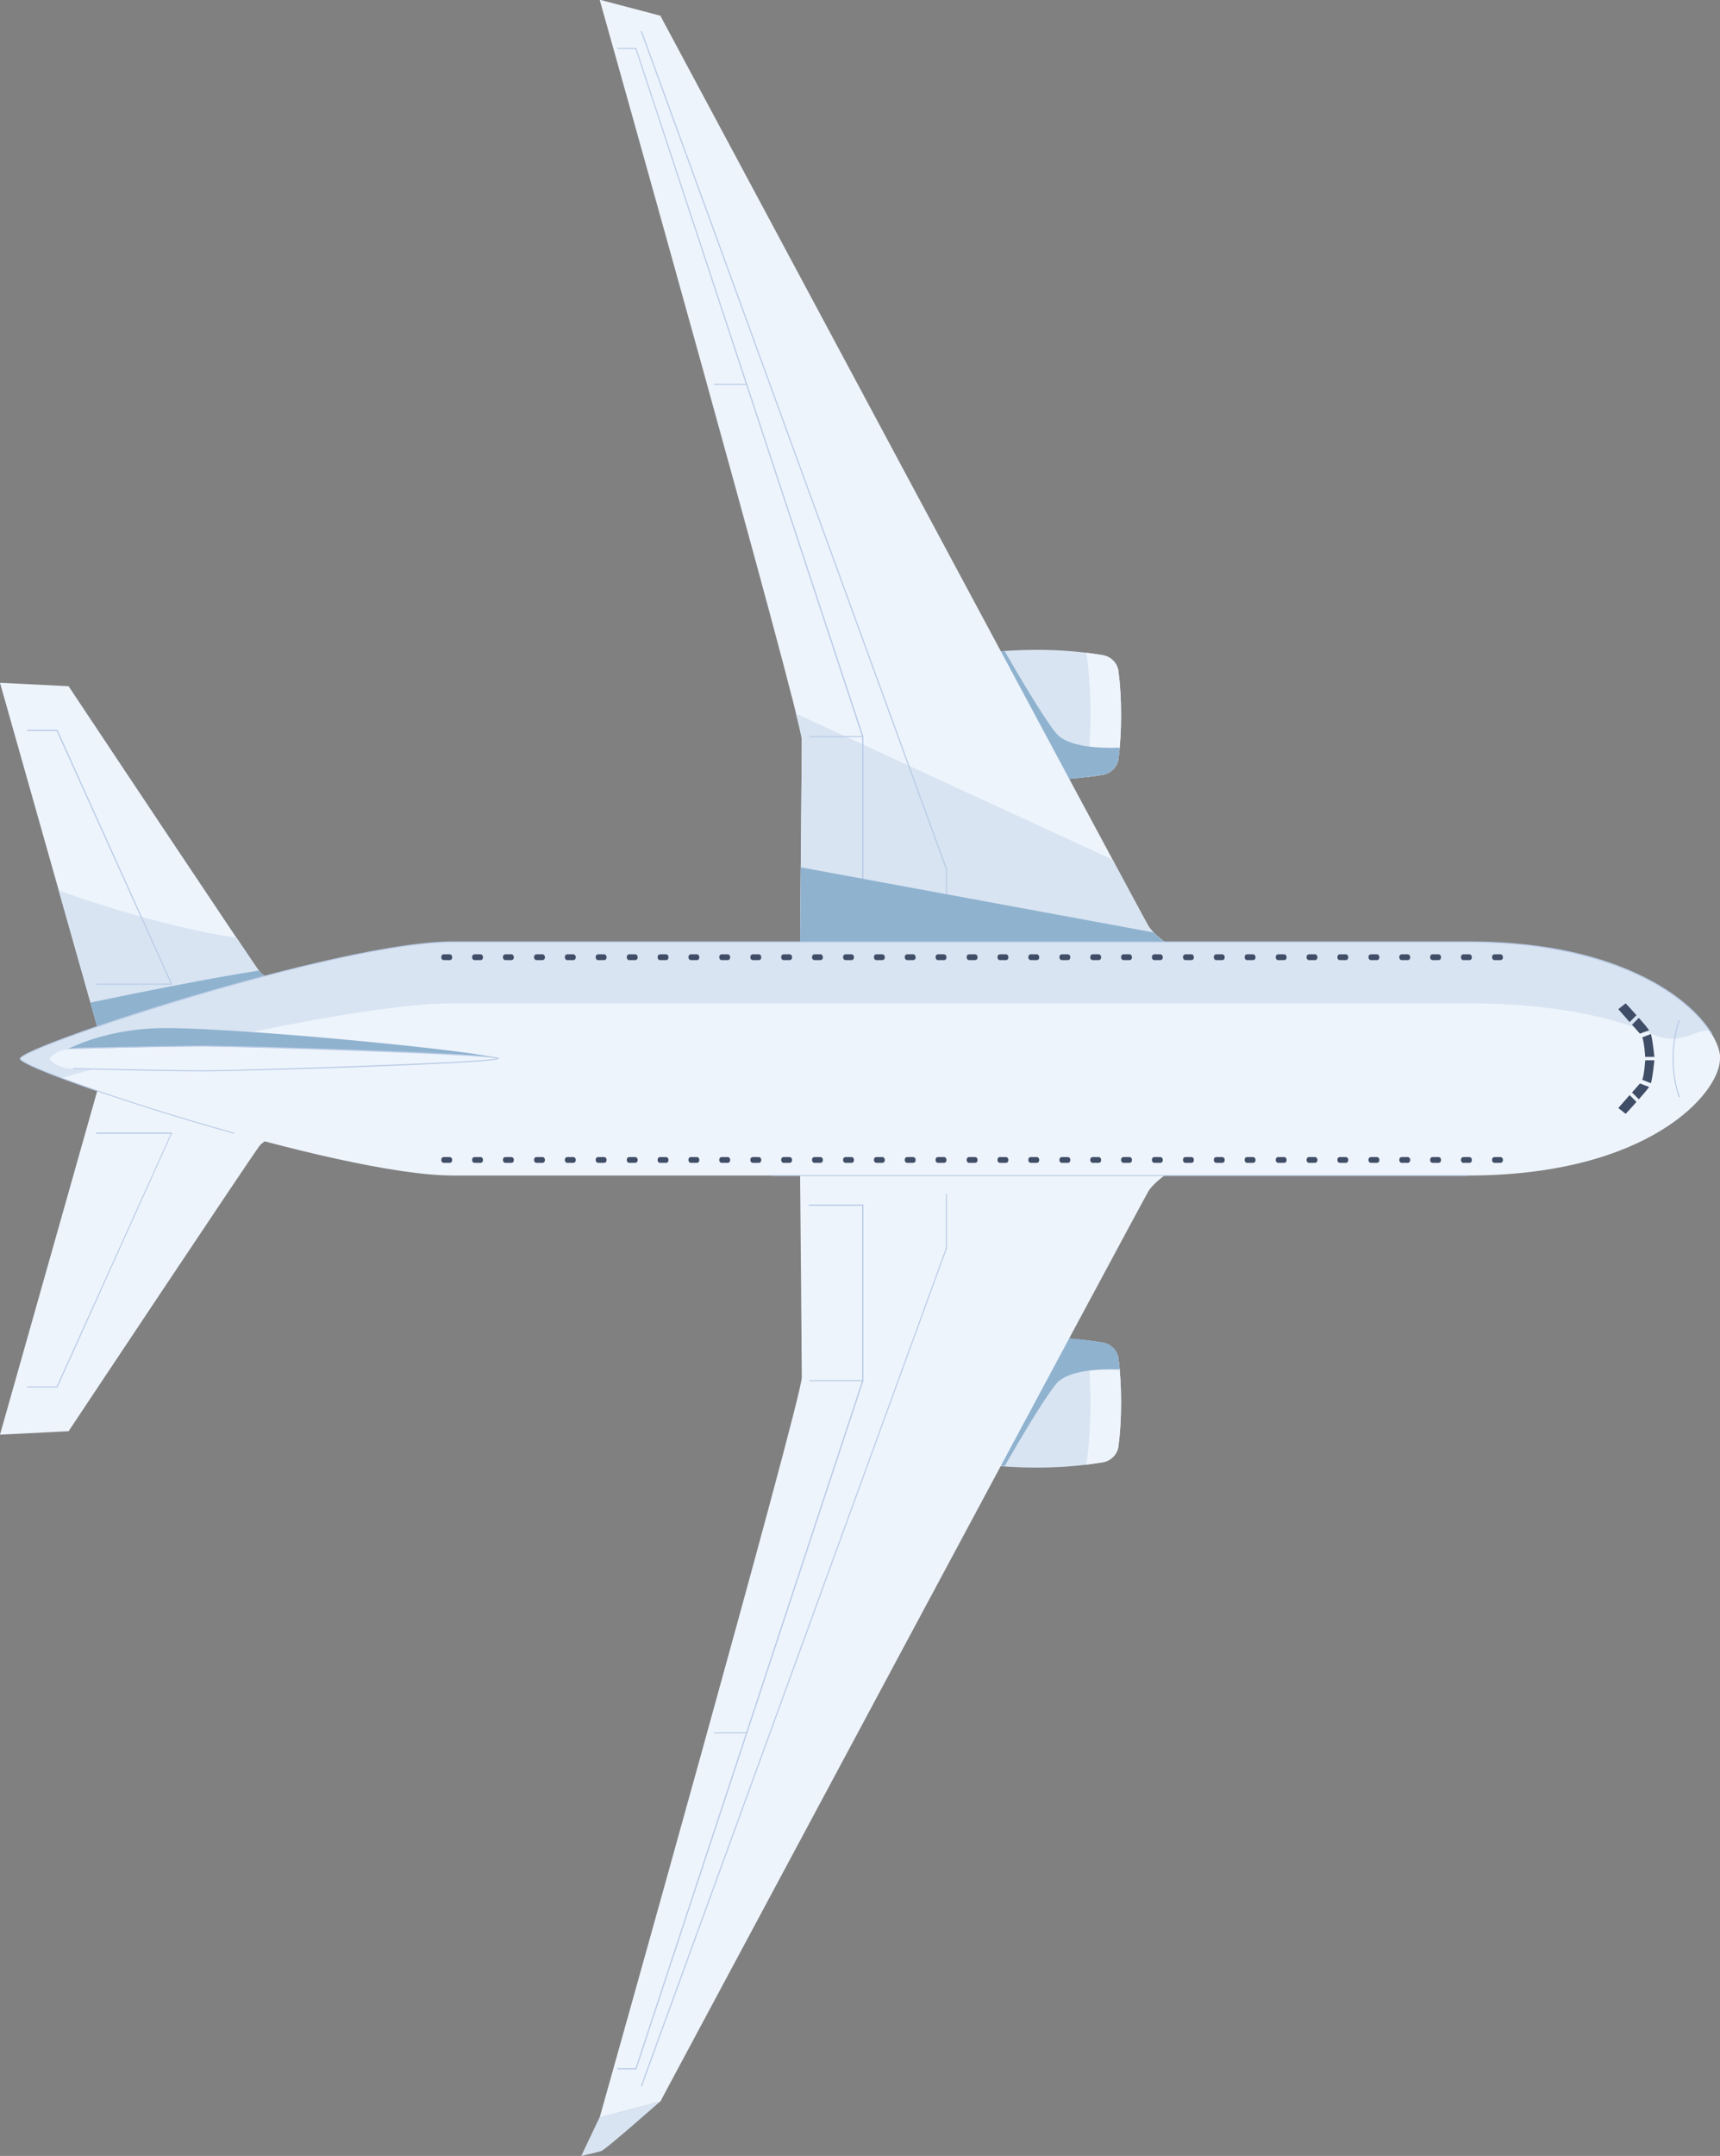 <svg xmlns="http://www.w3.org/2000/svg" id="Layer_2" data-name="Layer 2" viewBox="0 0 65.28 81.78"><rect x="0" y="0" width="65.28" height="81.78" fill="#808080" stroke="none"/><defs><style>      .plan-1 {        fill: #bacce6;      }      .plan-1, .plan-2, .plan-3, .plan-4, .plan-5 {        stroke-width: 0px;      }      .plan-2 {        fill: #404d66;      }      .plan-3 {        fill: #d8e4f2;      }      .plan-4 {        fill: #eef4fc;      }      .plan-5 {        fill: #8fb2cf;      }    </style></defs><g id="Layer_1-2" data-name="Layer 1"><g><g><path class="plan-4" d="M2.61,54.28s7.09-10.66,7.26-10.84c.17-.18.94-.65.94-.65l-7-1.83-3.81,13.46,2.61-.13Z"></path><polygon class="plan-1" points="1.03 52.59 1.03 52.63 2.18 52.63 6.54 42.96 3.65 42.96 3.65 43.01 6.48 43.01 2.15 52.59 1.03 52.59"></polygon></g><g><path class="plan-4" d="M2.61,26.04s7.09,10.66,7.26,10.84c.17.18.94.65.94.65l-7,1.83L0,25.9l2.61.13Z"></path><path class="plan-3" d="M8.97,35.56c.52.77.86,1.28.9,1.32.17.18.94.65.94.65l-7,1.83-1.58-5.58c1.52.54,4.25,1.42,6.74,1.79Z"></path><path class="plan-5" d="M3.81,39.36l-.38-1.33c1.43-.3,4.85-.99,6.39-1.21.02.03.04.05.04.06.17.18.94.65.94.65l-7,1.83Z"></path><polygon class="plan-1" points="1.03 27.68 1.03 27.73 2.15 27.73 6.48 37.31 3.65 37.31 3.65 37.35 6.54 37.35 6.53 37.32 2.18 27.68 1.03 27.68"></polygon></g><g><g><path class="plan-3" d="M42.45,28.78c.07-.53.1-1.09.1-1.66,0-.57-.03-1.13-.1-1.66-.04-.31-.29-.56-.6-.61-.77-.13-1.62-.2-2.51-.2-.69,0-1.35.04-1.97.12-.2.02-.36.23-.37.48-.04.61-.07,1.23-.07,1.87s.02,1.26.07,1.87c.02.25.18.46.37.48.62.08,1.28.12,1.97.12.89,0,1.74-.07,2.51-.2.31-.05.56-.3.6-.61Z"></path><path class="plan-4" d="M41.39,27.12c0,.82-.06,1.61-.16,2.36.21-.03.42-.05.62-.09.31-.05.56-.3.6-.61.07-.53.1-1.09.1-1.66,0-.57-.03-1.13-.1-1.66-.04-.31-.29-.56-.6-.61-.2-.03-.41-.06-.62-.09.11.75.16,1.54.16,2.36Z"></path><path class="plan-5" d="M41.85,29.39c.31-.05.56-.3.6-.61.02-.14.03-.28.04-.42-.8.03-1.99-.03-2.41-.55-.49-.6-1.47-2.28-1.95-3.11-.26.02-.52.04-.77.07-.2.02-.36.23-.37.48-.04.61-.07,1.23-.07,1.87s.02,1.26.07,1.87c.02.25.18.46.37.48.62.08,1.28.12,1.97.12.89,0,1.74-.07,2.51-.2Z"></path></g><g><path class="plan-4" d="M25.07.61s18.19,33.96,18.51,34.5c.31.54,1.61,1.26,1.61,1.26l-14.83.14s.07-7.62.07-8.45c0-.83-7.67-28.07-7.67-28.07l2.32.61Z"></path><path class="plan-3" d="M42.23,32.62c.8,1.49,1.29,2.41,1.34,2.49.28.48,1.34,1.1,1.57,1.23l-1.75.04-13.03.13s.07-7.62.07-8.45c0-.08-.08-.43-.22-.99l12.02,5.54Z"></path><polygon class="plan-1" points="24.32 1.19 35.9 32.98 35.9 35.03 35.94 35.03 35.94 32.96 24.36 1.17 24.32 1.19"></polygon><g><polygon class="plan-1" points="23.43 1.82 23.43 1.86 24.12 1.86 32.72 27.95 32.72 34.58 30.69 34.58 30.69 34.62 32.77 34.62 32.77 27.94 24.15 1.82 23.43 1.82"></polygon><rect class="plan-1" x="30.72" y="27.92" width="2.02" height=".04"></rect><rect class="plan-1" x="27.1" y="14.56" width="1.24" height=".04"></rect></g><path class="plan-5" d="M43.78,35.37c.48.49,1.41,1,1.41,1l-14.83.14s.02-1.72.03-3.61l13.39,2.47Z"></path></g></g><g><g><path class="plan-3" d="M42.45,51.54c.07.53.1,1.09.1,1.66,0,.57-.03,1.13-.1,1.66-.04.31-.29.56-.6.61-.77.13-1.62.2-2.51.2-.69,0-1.35-.04-1.97-.12-.2-.02-.36-.23-.37-.48-.04-.61-.07-1.23-.07-1.87s.02-1.26.07-1.87c.02-.25.18-.46.37-.48.62-.08,1.28-.12,1.97-.12.89,0,1.74.07,2.51.2.31.05.56.3.6.61Z"></path><path class="plan-4" d="M41.39,53.2c0-.82-.06-1.61-.16-2.36.21.03.42.05.62.09.31.05.56.3.6.61.07.53.1,1.09.1,1.66,0,.57-.03,1.13-.1,1.66-.04.31-.29.56-.6.61-.2.03-.41.06-.62.09.11-.75.16-1.54.16-2.36Z"></path><path class="plan-5" d="M41.85,50.92c.31.05.56.3.6.61.02.14.03.28.04.42-.8-.03-1.99.03-2.41.55-.49.6-1.47,2.28-1.95,3.11-.26-.02-.52-.04-.77-.07-.2-.02-.36-.23-.37-.48-.04-.61-.07-1.23-.07-1.87s.02-1.26.07-1.87c.02-.25.18-.46.37-.48.62-.08,1.28-.12,1.97-.12.89,0,1.74.07,2.51.2Z"></path></g><g><path class="plan-4" d="M25.07,79.7s18.19-33.96,18.51-34.5c.31-.54,1.61-1.26,1.61-1.26l-14.83-.14s.07,7.62.07,8.45c0,.83-7.67,28.07-7.67,28.07l2.32-.61Z"></path><path class="plan-3" d="M25.07,79.7s-2.06,1.82-2.24,1.89c-.18.06-.77.19-.77.19l.7-1.47,2.32-.61Z"></path><polygon class="plan-1" points="24.32 79.13 24.36 79.15 35.94 47.35 35.94 45.28 35.9 45.28 35.9 47.34 24.32 79.13"></polygon><g><polygon class="plan-1" points="23.43 78.45 23.43 78.5 24.15 78.5 24.16 78.48 32.77 52.38 32.77 45.69 30.69 45.69 30.69 45.74 32.72 45.74 32.72 52.37 24.12 78.45 23.43 78.45"></polygon><rect class="plan-1" x="30.72" y="52.35" width="2.02" height=".04"></rect><rect class="plan-1" x="27.1" y="65.71" width="1.24" height=".04"></rect></g></g></g><g><path class="plan-4" d="M65.28,40.16c0,1.3-2.7,4.43-9.56,4.43-6.86,0-34.18,0-38.54,0S.77,40.59.77,40.16c0-.43,12.05-4.43,16.42-4.43,4.36,0,31.68,0,38.54,0s9.56,3.13,9.56,4.43Z"></path><path class="plan-3" d="M64.88,39.1c-.49-.09-1.08.59-2.09.16-1.54-.67-3.84-1.2-7.07-1.2-6.86,0-34.18,0-38.54,0-3.39,0-11.45,1.85-14.85,2.83-.97-.36-1.56-.64-1.56-.73,0-.43,12.05-4.43,16.42-4.43,4.36,0,31.68,0,38.54,0,5.36,0,8.18,1.91,9.16,3.37Z"></path><rect class="plan-1" x="29.24" y="44.57" width="26.48" height=".04"></rect><path class="plan-1" d="M.75,40.16c0,.28,4.19,1.75,8.15,2.85v-.04c-4.39-1.22-8.11-2.6-8.11-2.81,0-.19,2.92-1.28,6.56-2.36,2.08-.62,7.21-2.05,9.84-2.05h38.54c5.24,0,8.24,1.88,9.22,3.49l.04-.02c-.31-.51-1.1-1.49-2.9-2.31-1.74-.8-3.88-1.2-6.36-1.2H17.19c-2.63,0-7.76,1.44-9.85,2.05-3.12.92-6.59,2.14-6.59,2.4Z"></path><g><g><path class="plan-2" d="M62.11,41.8c-.21.24-.41.45-.41.45l-.28-.22s.21-.24.43-.49l.26.26Z"></path><path class="plan-2" d="M62.2,41.7l-.26-.26c.12-.13.23-.26.3-.34l.35.13c-.08.11-.23.29-.39.47Z"></path><path class="plan-2" d="M62.66,41.09l-.33-.13c.08-.2.11-.74.11-.74h.35s-.06.62-.13.86Z"></path></g><g><path class="plan-2" d="M62.11,38.51c-.21-.24-.41-.45-.41-.45l-.28.22s.21.24.43.49l.26-.26Z"></path><path class="plan-2" d="M62.2,38.61l-.26.26c.12.13.23.26.3.34l.35-.13c-.08-.11-.23-.29-.39-.47Z"></path><path class="plan-2" d="M62.66,39.22l-.33.13c.08.2.11.74.11.74h.35s-.06-.62-.13-.86Z"></path></g></g><g><rect class="plan-2" x="56.62" y="43.9" width=".41" height=".22" rx=".09" ry=".09" transform="translate(113.66 88.01) rotate(-180)"></rect><rect class="plan-2" x="55.45" y="43.9" width=".41" height=".22" rx=".09" ry=".09" transform="translate(111.31 88.01) rotate(180)"></rect><rect class="plan-2" x="54.28" y="43.9" width=".41" height=".22" rx=".09" ry=".09" transform="translate(108.97 88.01) rotate(-180)"></rect><rect class="plan-2" x="53.1" y="43.9" width=".41" height=".22" rx=".09" ry=".09" transform="translate(106.62 88.01) rotate(180)"></rect><rect class="plan-2" x="51.93" y="43.9" width=".41" height=".22" rx=".09" ry=".09" transform="translate(104.28 88.01) rotate(180)"></rect><rect class="plan-2" x="50.76" y="43.9" width=".41" height=".22" rx=".09" ry=".09" transform="translate(101.93 88.01) rotate(-180)"></rect><rect class="plan-2" x="49.58" y="43.9" width=".41" height=".22" rx=".09" ry=".09" transform="translate(99.58 88.01) rotate(180)"></rect><rect class="plan-2" x="48.41" y="43.9" width=".41" height=".22" rx=".09" ry=".09" transform="translate(97.24 88.01) rotate(-180)"></rect><rect class="plan-2" x="47.24" y="43.9" width=".41" height=".22" rx=".09" ry=".09" transform="translate(94.89 88.01) rotate(-180)"></rect><rect class="plan-2" x="46.07" y="43.9" width=".41" height=".22" rx=".09" ry=".09" transform="translate(92.55 88.01) rotate(180)"></rect><rect class="plan-2" x="44.89" y="43.9" width=".41" height=".22" rx=".09" ry=".09" transform="translate(90.2 88.01) rotate(180)"></rect><rect class="plan-2" x="43.72" y="43.9" width=".41" height=".22" rx=".09" ry=".09" transform="translate(87.85 88.01) rotate(-180)"></rect><rect class="plan-2" x="42.55" y="43.9" width=".41" height=".22" rx=".09" ry=".09" transform="translate(85.51 88.01) rotate(180)"></rect><rect class="plan-2" x="41.37" y="43.9" width=".41" height=".22" rx=".09" ry=".09" transform="translate(83.16 88.01) rotate(-180)"></rect><rect class="plan-2" x="40.2" y="43.9" width=".41" height=".22" rx=".09" ry=".09" transform="translate(80.82 88.01) rotate(-180)"></rect><rect class="plan-2" x="39.03" y="43.9" width=".41" height=".22" rx=".09" ry=".09" transform="translate(78.47 88.01) rotate(-180)"></rect><rect class="plan-2" x="37.86" y="43.9" width=".41" height=".22" rx=".09" ry=".09" transform="translate(76.13 88.01) rotate(180)"></rect><rect class="plan-2" x="36.68" y="43.9" width=".41" height=".22" rx=".09" ry=".09" transform="translate(73.78 88.01) rotate(180)"></rect><rect class="plan-2" x="35.51" y="43.9" width=".41" height=".22" rx=".09" ry=".09" transform="translate(71.43 88.01) rotate(-180)"></rect><rect class="plan-2" x="34.34" y="43.9" width=".41" height=".22" rx=".09" ry=".09" transform="translate(69.09 88.01) rotate(-180)"></rect><rect class="plan-2" x="33.16" y="43.9" width=".41" height=".22" rx=".09" ry=".09" transform="translate(66.74 88.01) rotate(180)"></rect><rect class="plan-2" x="31.99" y="43.9" width=".41" height=".22" rx=".09" ry=".09" transform="translate(64.4 88.01) rotate(180)"></rect><rect class="plan-2" x="30.82" y="43.9" width=".41" height=".22" rx=".09" ry=".09" transform="translate(62.05 88.01) rotate(180)"></rect><rect class="plan-2" x="29.65" y="43.9" width=".41" height=".22" rx=".09" ry=".09" transform="translate(59.71 88.01) rotate(-180)"></rect><rect class="plan-2" x="28.47" y="43.9" width=".41" height=".22" rx=".09" ry=".09" transform="translate(57.36 88.01) rotate(180)"></rect><rect class="plan-2" x="27.3" y="43.9" width=".41" height=".22" rx=".09" ry=".09" transform="translate(55.01 88.01) rotate(180)"></rect><rect class="plan-2" x="26.13" y="43.9" width=".41" height=".22" rx=".09" ry=".09" transform="translate(52.67 88.01) rotate(180)"></rect><rect class="plan-2" x="24.95" y="43.9" width=".41" height=".22" rx=".09" ry=".09" transform="translate(50.32 88.01) rotate(180)"></rect><rect class="plan-2" x="23.78" y="43.9" width=".41" height=".22" rx=".09" ry=".09" transform="translate(47.98 88.01) rotate(-180)"></rect><rect class="plan-2" x="22.61" y="43.9" width=".41" height=".22" rx=".09" ry=".09" transform="translate(45.63 88.01) rotate(180)"></rect><rect class="plan-2" x="21.44" y="43.9" width=".41" height=".22" rx=".09" ry=".09" transform="translate(43.29 88.01) rotate(-180)"></rect><rect class="plan-2" x="20.26" y="43.9" width=".41" height=".22" rx=".09" ry=".09" transform="translate(40.94 88.01) rotate(180)"></rect><rect class="plan-2" x="19.09" y="43.9" width=".41" height=".22" rx=".09" ry=".09" transform="translate(38.59 88.01) rotate(-180)"></rect><rect class="plan-2" x="17.92" y="43.9" width=".41" height=".22" rx=".09" ry=".09" transform="translate(36.25 88.01) rotate(-180)"></rect><rect class="plan-2" x="16.74" y="43.9" width=".41" height=".22" rx=".09" ry=".09" transform="translate(33.9 88.01) rotate(-180)"></rect></g><g><rect class="plan-2" x="56.62" y="36.2" width=".41" height=".22" rx=".09" ry=".09" transform="translate(113.66 72.62) rotate(-180)"></rect><rect class="plan-2" x="55.45" y="36.2" width=".41" height=".22" rx=".09" ry=".09" transform="translate(111.31 72.62) rotate(-180)"></rect><rect class="plan-2" x="54.28" y="36.2" width=".41" height=".22" rx=".09" ry=".09" transform="translate(108.97 72.62) rotate(180)"></rect><rect class="plan-2" x="53.1" y="36.2" width=".41" height=".22" rx=".09" ry=".09" transform="translate(106.62 72.62) rotate(180)"></rect><rect class="plan-2" x="51.93" y="36.2" width=".41" height=".22" rx=".09" ry=".09" transform="translate(104.28 72.62) rotate(-180)"></rect><rect class="plan-2" x="50.76" y="36.2" width=".41" height=".22" rx=".09" ry=".09" transform="translate(101.93 72.62) rotate(180)"></rect><rect class="plan-2" x="49.58" y="36.2" width=".41" height=".22" rx=".09" ry=".09" transform="translate(99.58 72.62) rotate(-180)"></rect><rect class="plan-2" x="48.41" y="36.2" width=".41" height=".22" rx=".09" ry=".09" transform="translate(97.24 72.62) rotate(-180)"></rect><rect class="plan-2" x="47.24" y="36.2" width=".41" height=".22" rx=".09" ry=".09" transform="translate(94.89 72.62) rotate(180)"></rect><rect class="plan-2" x="46.07" y="36.2" width=".41" height=".22" rx=".09" ry=".09" transform="translate(92.55 72.62) rotate(-180)"></rect><rect class="plan-2" x="44.89" y="36.2" width=".41" height=".22" rx=".09" ry=".09" transform="translate(90.2 72.62) rotate(-180)"></rect><rect class="plan-2" x="43.72" y="36.2" width=".41" height=".22" rx=".09" ry=".09" transform="translate(87.85 72.62) rotate(-180)"></rect><rect class="plan-2" x="42.55" y="36.2" width=".41" height=".22" rx=".09" ry=".09" transform="translate(85.51 72.62) rotate(180)"></rect><rect class="plan-2" x="41.37" y="36.2" width=".41" height=".22" rx=".09" ry=".09" transform="translate(83.16 72.62) rotate(180)"></rect><rect class="plan-2" x="40.2" y="36.2" width=".41" height=".22" rx=".09" ry=".09" transform="translate(80.82 72.62) rotate(-180)"></rect><rect class="plan-2" x="39.03" y="36.2" width=".41" height=".22" rx=".09" ry=".09" transform="translate(78.47 72.62) rotate(-180)"></rect><rect class="plan-2" x="37.86" y="36.2" width=".41" height=".22" rx=".09" ry=".09" transform="translate(76.13 72.62) rotate(180)"></rect><rect class="plan-2" x="36.68" y="36.2" width=".41" height=".22" rx=".09" ry=".09" transform="translate(73.78 72.62) rotate(-180)"></rect><rect class="plan-2" x="35.51" y="36.2" width=".41" height=".22" rx=".09" ry=".09" transform="translate(71.43 72.62) rotate(-180)"></rect><rect class="plan-2" x="34.34" y="36.2" width=".41" height=".22" rx=".09" ry=".09" transform="translate(69.09 72.62) rotate(-180)"></rect><rect class="plan-2" x="33.16" y="36.2" width=".41" height=".22" rx=".09" ry=".09" transform="translate(66.74 72.62) rotate(-180)"></rect><rect class="plan-2" x="31.99" y="36.2" width=".41" height=".22" rx=".09" ry=".09" transform="translate(64.4 72.62) rotate(180)"></rect><rect class="plan-2" x="30.82" y="36.2" width=".41" height=".22" rx=".09" ry=".09" transform="translate(62.05 72.62) rotate(-180)"></rect><rect class="plan-2" x="29.65" y="36.2" width=".41" height=".22" rx=".09" ry=".09" transform="translate(59.71 72.62) rotate(180)"></rect><rect class="plan-2" x="28.47" y="36.2" width=".41" height=".22" rx=".09" ry=".09" transform="translate(57.36 72.62) rotate(180)"></rect><rect class="plan-2" x="27.3" y="36.2" width=".41" height=".22" rx=".09" ry=".09" transform="translate(55.01 72.62) rotate(180)"></rect><rect class="plan-2" x="26.13" y="36.2" width=".41" height=".22" rx=".09" ry=".09" transform="translate(52.67 72.62) rotate(-180)"></rect><rect class="plan-2" x="24.95" y="36.2" width=".41" height=".22" rx=".09" ry=".09" transform="translate(50.32 72.62) rotate(180)"></rect><rect class="plan-2" x="23.78" y="36.2" width=".41" height=".22" rx=".09" ry=".09" transform="translate(47.98 72.62) rotate(-180)"></rect><rect class="plan-2" x="22.61" y="36.2" width=".41" height=".22" rx=".09" ry=".09" transform="translate(45.63 72.62) rotate(180)"></rect><rect class="plan-2" x="21.44" y="36.2" width=".41" height=".22" rx=".09" ry=".09" transform="translate(43.29 72.62) rotate(180)"></rect><rect class="plan-2" x="20.26" y="36.2" width=".41" height=".22" rx=".09" ry=".09" transform="translate(40.94 72.62) rotate(180)"></rect><rect class="plan-2" x="19.09" y="36.2" width=".41" height=".22" rx=".09" ry=".09" transform="translate(38.59 72.62) rotate(-180)"></rect><rect class="plan-2" x="17.92" y="36.2" width=".41" height=".22" rx=".09" ry=".09" transform="translate(36.25 72.62) rotate(180)"></rect><rect class="plan-2" x="16.74" y="36.2" width=".41" height=".22" rx=".09" ry=".09" transform="translate(33.9 72.62) rotate(-180)"></rect></g><g><path class="plan-5" d="M5.79,39.01c2.28-.13,12.6.86,13.13,1.15H1.94s1.32-1.01,3.85-1.15Z"></path><path class="plan-4" d="M18.91,40.16c0,.17-9.71.47-11.16.47-1.45,0-4.76-.09-4.97-.09-.65,0-.9-.38-.9-.38,0,0,.25-.38.9-.38.21,0,3.53-.09,4.97-.09,1.45,0,11.16.3,11.16.47Z"></path><path class="plan-1" d="M2.78,39.75v.04c.06,0,.35,0,.78-.02,1.1-.03,3.14-.07,4.19-.07,1.37,0,10.47.29,11.11.45-.64.16-9.74.45-11.11.45-1.05,0-3.09-.05-4.19-.07-.44-.01-.72-.02-.78-.02v.04c.06,0,.36,0,.78.02,1.1.03,3.14.07,4.19.07.69,0,3.46-.07,6.12-.17,5.06-.19,5.06-.28,5.06-.32s0-.13-5.06-.32c-2.66-.1-5.43-.17-6.12-.17-1.05,0-3.09.05-4.19.07-.42,0-.72.02-.78.02Z"></path></g><path class="plan-1" d="M63.48,40.16c0,.55.09,1.07.24,1.47l.04-.02c-.15-.39-.24-.91-.24-1.45,0-.54.09-1.06.24-1.45l-.04-.02c-.16.4-.24.92-.24,1.47Z"></path></g></g></g></svg>